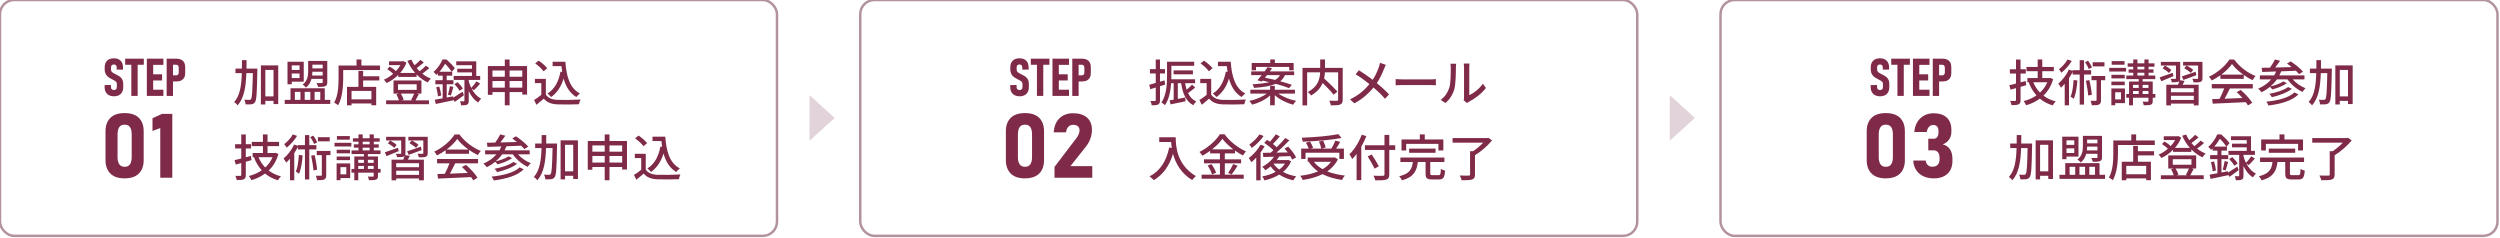 <?xml version="1.0" encoding="UTF-8"?><svg id="_レイヤー_1" xmlns="http://www.w3.org/2000/svg" viewBox="0 0 1001 95.44"><rect width="311.11" height="94.44" rx="5.67" ry="5.67" style="fill:none; stroke:#b392a0; stroke-miterlimit:10;"/><rect x="344.44" width="311.11" height="94.44" rx="5.67" ry="5.67" style="fill:none; stroke:#b392a0; stroke-miterlimit:10;"/><rect x="688.89" width="311.11" height="94.44" rx="5.67" ry="5.67" style="fill:none; stroke:#b392a0; stroke-miterlimit:10;"/><path d="M103.06,27.47s0,.66-.02.9c-.16,8.64-.3,11.6-.92,12.5-.4.58-.78.78-1.42.88-.56.08-1.44.08-2.36.04-.02-.56-.22-1.36-.54-1.86.88.04,1.68.06,2.02.06.32,0,.5-.04.68-.34.42-.54.58-3.16.74-10.36h-2.6c-.18,5.34-.86,9.96-3.5,12.88-.3-.42-.94-1.04-1.38-1.32,2.36-2.6,2.92-6.72,3.06-11.56h-2.54v-1.82h2.58c.02-1.1.02-2.22.02-3.38h1.84c0,1.14,0,2.28-.02,3.38h4.36ZM111.4,26.19v15.48h-1.88v-1.28h-3.28v1.44h-1.78v-15.64h6.94ZM109.52,38.61v-10.62h-3.28v10.62h3.28Z" style="fill:#7f2a48;"/><path d="M132.24,39.99v1.62h-18.24v-1.62h2.32v-4.66h13.72v4.66h2.2ZM116.82,33.75h-1.7v-9.02h6.5v7.98h-4.8v1.04ZM116.82,26.19v1.82h3.12v-1.82h-3.12ZM119.94,31.25v-1.82h-3.12v1.82h3.12ZM118.06,39.99h2.24v-3.2h-2.24v3.2ZM124.72,31.57c-.34,1.28-1,2.56-2.22,3.5-.26-.36-.92-.98-1.3-1.22,1.96-1.48,2.18-3.62,2.18-5.38v-4.06h7.66v8.52c0,.88-.2,1.32-.8,1.58-.62.26-1.56.3-2.86.3-.1-.48-.42-1.14-.68-1.56.96.04,1.86.02,2.12.02.28,0,.38-.08.38-.34v-1.36h-4.48ZM122,36.79v3.2h2.26v-3.2h-2.26ZM129.2,30.23v-1.52h-4.12c0,.48-.04,1-.1,1.52h4.22ZM125.08,25.89v1.5h4.12v-1.5h-4.12ZM125.96,36.79v3.2h2.28v-3.2h-2.28Z" style="fill:#7f2a48;"/><path d="M152.16,26.25v1.8h-14.74v3.28c0,3.12-.3,7.76-2.04,10.82-.34-.3-1.16-.86-1.58-1.06,1.62-2.84,1.76-6.9,1.76-9.76v-5.08h7.2v-2.44h1.94v2.44h7.46ZM145.4,30.55h6.48v1.66h-6.48v2.56h5.22v7.38h-1.9v-.72h-7.96v.74h-1.82v-7.4h4.58v-6.36h1.88v2.14ZM148.72,36.41h-7.96v3.36h7.96v-3.36Z" style="fill:#7f2a48;"/><path d="M171.9,27.27c-.84.76-1.88,1.58-2.8,2.22,1.06.84,2.2,1.52,3.42,1.98-.42.36-.98,1.06-1.24,1.54-1.66-.76-3.16-1.84-4.48-3.18v.98h-7.32v-.82c-1.4,1.4-3.04,2.5-4.68,3.26-.22-.38-.74-1.02-1.1-1.34,1.26-.52,2.56-1.36,3.72-2.36-.6-.62-1.56-1.36-2.38-1.88l1-1.02c.88.5,1.9,1.24,2.48,1.84.7-.74,1.32-1.56,1.8-2.4h-4.56v-1.54h5.46l.32-.08,1.2.62c-.58,1.54-1.46,2.92-2.52,4.12h6c-1.26-1.42-2.3-3.06-3.08-4.86l1.58-.48c.34.78.76,1.54,1.26,2.26.84-.68,1.76-1.5,2.32-2.14l1.4,1c-.88.78-1.94,1.64-2.86,2.28.36.44.76.86,1.18,1.26.9-.68,1.88-1.54,2.5-2.24l1.38.98ZM167.7,37.69c-.44.9-.92,1.8-1.32,2.48h5.38v1.56h-17.16v-1.56h5.14c-.2-.72-.62-1.68-1.04-2.4l1.1-.3h-2.24v-5.26h11.18v5.26h-1.92l.88.22ZM159.36,35.97h7.48v-2.24h-7.48v2.24ZM160.48,37.47c.5.78.96,1.76,1.14,2.48l-.8.22h4.4l-.62-.16c.42-.68.92-1.74,1.24-2.54h-5.36Z" style="fill:#7f2a48;"/><path d="M185.76,38.11c-1.22.94-2.54,1.9-3.7,2.7l-.48-.84.02.16c-2.5.54-5.12,1.1-7.12,1.5l-.38-1.7c.88-.14,1.96-.34,3.14-.56v-5.64h-2.92v-1.62h2.92v-1.82h-1.92v-.88c-.2.18-.4.38-.62.58-.24-.38-.8-.94-1.14-1.18,1.74-1.48,2.98-3.44,3.62-5h1.58c1.18,1.02,2.64,2.5,3.34,3.5l-1.2,1.4h.16v1.58h-2.2v1.82h2.7v1.62h-2.7v5.34l2.6-.5.04.54c1-.62,2.34-1.5,3.7-2.4l.56,1.4ZM175.88,34.63c.38,1.18.7,2.64.78,3.62l-1.32.34c-.04-.98-.34-2.5-.68-3.64l1.22-.32ZM180.86,28.71c-.56-.86-1.64-2.2-2.64-3.16-.56.96-1.3,2.08-2.26,3.16h4.9ZM179.36,37.91c.3-.94.64-2.44.78-3.44l1.4.36c-.34,1.16-.7,2.5-1,3.4l-1.18-.32ZM188.82,35.47c.84,1.62,2.08,3.14,3.84,4.04-.36.34-.94,1.06-1.2,1.52-1.74-1.08-2.96-2.84-3.78-4.56v3.84c0,.84-.12,1.3-.66,1.58-.52.26-1.3.28-2.38.28-.04-.46-.26-1.16-.46-1.62.66.02,1.3.02,1.5.02.22-.02.28-.08.28-.3v-8.26h-4.3v-1.6h7.32v-1.42h-5.9v-1.46h5.9v-1.42h-6.3v-1.56h8.02v5.86h1.56v1.6h-4.58v.5c.24.86.56,1.8,1,2.7.72-.72,1.6-1.84,2.1-2.64l1.46.92c-.8.94-1.74,1.94-2.48,2.62l-.94-.64ZM183.2,32.89c.82.76,1.74,1.84,2.14,2.58l-1.34.9c-.36-.76-1.24-1.88-2.04-2.68l1.24-.8Z" style="fill:#7f2a48;"/><path d="M211.04,26.45v11.42h-1.92v-1h-5.08v5.3h-1.92v-5.3h-4.94v1.1h-1.84v-11.52h6.78v-2.62h1.92v2.62h7ZM197.18,28.23v2.5h4.94v-2.5h-4.94ZM202.12,35.09v-2.64h-4.94v2.64h4.94ZM204.04,28.23v2.5h5.08v-2.5h-5.08ZM209.12,35.09v-2.64h-5.08v2.64h5.08Z" style="fill:#7f2a48;"/><path d="M218.56,37.89c.88,1.38,2.52,2.02,4.72,2.1,2.22.08,6.66.02,9.16-.14-.22.44-.52,1.32-.62,1.9-2.26.1-6.28.14-8.56.04-2.54-.1-4.26-.76-5.52-2.3-.94.82-1.9,1.62-2.94,2.48l-.96-1.92c.9-.56,1.96-1.3,2.9-2.06v-4.7h-2.56v-1.72h4.38v6.32ZM217.64,28.55c-.64-.94-2.08-2.28-3.34-3.16l1.38-1.12c1.24.86,2.74,2.1,3.42,3.06l-1.46,1.22ZM226.38,24.73c.4,5.9,1.8,10.64,5.84,12.7-.44.3-1.1.96-1.46,1.42-2.64-1.56-4.18-4.14-5.08-7.38-1.02,3.24-2.64,5.7-5,7.38-.3-.36-1.02-1.06-1.46-1.4,2.84-1.76,4.46-4.8,5.2-8.76l.68.1c-.12-.74-.2-1.52-.28-2.3h-3.56v-1.76h5.12Z" style="fill:#7f2a48;"/><path d="M100.7,64.11c-.76.22-1.52.44-2.28.66v5.26c0,.96-.2,1.46-.78,1.74-.58.28-1.48.34-2.84.32-.08-.44-.32-1.22-.56-1.68.88.02,1.72.02,1.96,0,.28,0,.4-.1.4-.38v-4.74c-.78.22-1.5.42-2.2.6l-.48-1.78c.76-.18,1.68-.4,2.68-.64v-4.02h-2.46v-1.72h2.46v-3.9h1.82v3.9h2.1v1.72h-2.1v3.52l2.04-.54.24,1.68ZM111.48,61.67c-.8,2.76-2.14,4.94-3.9,6.62,1.38,1.04,3.02,1.82,4.92,2.32-.42.36-.94,1.1-1.2,1.58-2-.58-3.72-1.5-5.16-2.7-1.62,1.2-3.48,2.08-5.48,2.66-.2-.48-.66-1.28-1-1.68,1.86-.46,3.62-1.22,5.14-2.28-1.3-1.44-2.34-3.16-3.1-5.16l.26-.08h-.8v-1.7h4.12v-2.74h-4.48v-1.7h4.48v-3h1.84v3h4.62v1.7h-4.62v2.74h2.84l.32-.06,1.2.48ZM103.52,62.95c.64,1.58,1.54,2.94,2.68,4.12,1.24-1.14,2.26-2.52,2.92-4.12h-5.6Z" style="fill:#7f2a48;"/><path d="M123.84,59.83v12.04h-1.74v-12.04h-2.82v-1.06c-.42.86-.92,1.72-1.46,2.54v10.86h-1.72v-8.6c-.5.56-1,1.1-1.52,1.54-.18-.36-.72-1.26-1.04-1.66,1.64-1.34,3.26-3.44,4.22-5.58l1.52.5v-.26h2.82v-4h1.74v4h2.84v1.72h-2.84ZM118.94,54.41c-1.02,1.68-2.64,3.52-4.14,4.7-.24-.38-.72-1.04-1-1.4,1.32-.98,2.76-2.58,3.44-3.9l1.7.6ZM121.18,62.23c-.22,2.8-.62,5.52-1.48,7.34-.24-.24-.92-.68-1.26-.88.76-1.64,1.06-4.16,1.22-6.66l1.52.2ZM125.72,57.63c-.24-.74-.9-1.9-1.48-2.76l1.22-.56c.62.84,1.28,1.96,1.56,2.7l-1.3.62ZM125.96,62.07c.48,1.88.88,4.26,1,5.9l-1.46.26c-.1-1.58-.52-4.04-.92-5.9l1.38-.26ZM132.32,62.11h-1.7v7.96c0,.92-.14,1.46-.76,1.78-.62.28-1.54.3-2.9.3-.06-.5-.3-1.26-.52-1.8.94.04,1.8.04,2.08.02.26,0,.34-.08.34-.34v-7.92h-2.04v-1.68h5.5v1.68ZM132.02,56.59h-4.72v-1.66h4.72v1.66Z" style="fill:#7f2a48;"/><path d="M133.94,57.17h6.74v1.48h-6.74v-1.48ZM140.22,71.29h-3.9v.86h-1.54v-6.72h5.44v5.86ZM140.14,61.39h-5.34v-1.44h5.34v1.44ZM134.8,62.67h5.34v1.44h-5.34v-1.44ZM140.06,55.93h-5.16v-1.46h5.16v1.46ZM136.32,66.93v2.88h2.34v-2.88h-2.34ZM152.4,69.13h-1.06v1.28c0,.84-.16,1.26-.78,1.5-.58.24-1.5.24-2.82.24-.06-.42-.24-1.04-.44-1.46.86.04,1.74.04,2,.04.26-.02.32-.1.32-.34v-1.26h-6.18v3.04h-1.58v-3.04h-1.12v-1.48h1.12v-5h3.86v-.96h-4.96v-1.46h2.78v-1.1h-1.86v-1.34h1.86v-1.06h-2.24v-1.36h2.24v-1.56h1.68v1.56h2.78v-1.56h1.68v1.56h2.36v1.36h-2.36v1.06h1.96v1.34h-1.96v1.1h2.68v1.46h-5.06v.96h4.04v5h1.06v1.48ZM143.44,63.99v1.22h2.28v-1.22h-2.28ZM143.44,67.65h2.28v-1.22h-2.28v1.22ZM145.22,57.79h2.78v-1.06h-2.78v1.06ZM145.22,60.23h2.78v-1.1h-2.78v1.1ZM147.3,63.99v1.22h2.32v-1.22h-2.32ZM149.62,67.65v-1.22h-2.32v1.22h2.32Z" style="fill:#7f2a48;"/><path d="M159.64,60.49c-1.7.7-3.44,1.46-4.86,2.02l-.7-1.52c1.36-.44,3.32-1.14,5.28-1.84l.28,1.34ZM164.12,62.41c-.28.52-.56,1.04-.84,1.52h6.44v8.28h-1.94v-.74h-9.14v.74h-1.86v-8.28h4.68c.22-.5.44-1.04.58-1.52-.1.12-.24.22-.42.3-.56.24-1.4.22-2.62.22-.08-.42-.28-.96-.48-1.36.8.02,1.56.02,1.8.02.26,0,.32-.08.32-.28v-5.08h-6.04v-1.46h7.74v6.54c0,.34-.04.6-.1.8l1.88.3ZM157.84,59.23c-.5-.58-1.62-1.36-2.54-1.88l.92-1.08c.92.46,2.06,1.2,2.58,1.78l-.96,1.18ZM167.78,65.35h-9.14v1.6h9.14v-1.6ZM167.78,70.01v-1.64h-9.14v1.64h9.14ZM163,60.59c1.42-.44,3.5-1.14,5.52-1.86l.3,1.36c-1.78.68-3.68,1.38-5.18,1.92l-.64-1.42ZM171.26,61.29c0,.82-.18,1.22-.78,1.48-.58.24-1.48.24-2.78.24-.08-.44-.28-1.04-.5-1.46.84.04,1.72.04,1.98.04.26-.02.32-.08.32-.3v-5.06h-6v-1.46h7.76v6.52ZM166.58,59.19c-.54-.56-1.68-1.34-2.62-1.86l.92-1.08c.92.44,2.1,1.16,2.66,1.74l-.96,1.2Z" style="fill:#7f2a48;"/><path d="M178.44,60.15c-1.1.78-2.28,1.5-3.48,2.08-.2-.42-.7-1.12-1.1-1.52,3.42-1.56,6.68-4.44,8.18-6.88h1.92c2.12,2.94,5.44,5.38,8.56,6.6-.44.46-.86,1.12-1.18,1.68-1.16-.56-2.38-1.26-3.54-2.08v1.56h-9.36v-1.44ZM175,63.67h16.42v1.74h-9.16c-.66,1.34-1.4,2.84-2.12,4.12,2.22-.08,4.7-.18,7.14-.28-.74-.84-1.54-1.68-2.32-2.38l1.6-.86c1.82,1.54,3.72,3.66,4.64,5.14l-1.7,1.06c-.22-.38-.52-.82-.88-1.3-4.76.24-9.84.46-13.24.6l-.24-1.82,2.96-.1c.66-1.24,1.38-2.84,1.86-4.18h-4.96v-1.74ZM187.58,59.87c-1.8-1.28-3.44-2.78-4.5-4.24-.96,1.4-2.48,2.9-4.26,4.24h8.76Z" style="fill:#7f2a48;"/><path d="M207.4,61.79c1.32,1.5,3.26,2.82,5.12,3.54-.4.36-.96,1.04-1.22,1.48-2.26-1.04-4.5-2.92-5.98-5.02h-4.26c-.74,1.06-1.62,2-2.58,2.82,1.8-.42,3.96-1.18,5.14-2l1.44.7c-1.5,1.1-3.86,1.98-5.84,2.5-.22-.3-.58-.72-.94-1.02-1.02.84-2.14,1.56-3.36,2.16-.26-.4-.96-1.12-1.36-1.46,2.06-.84,3.84-2.1,5.22-3.7h-4.54v-1.6h5.72c.3-.5.58-1.02.8-1.56-2.08.08-4,.14-5.58.18l-.22-1.66c.98-.02,2.1-.04,3.34-.06.74-1.02,1.52-2.3,2-3.28l2.04.52c-.62.9-1.32,1.88-1.98,2.7,2.08-.04,4.36-.1,6.62-.16-.62-.52-1.26-1.02-1.86-1.44l1.46-.86c1.74,1.14,3.9,2.88,4.94,4.14l-1.58.98c-.32-.4-.76-.86-1.28-1.36-1.96.08-3.94.16-5.86.24-.22.56-.48,1.1-.76,1.62h10.06v1.6h-4.7ZM209.68,67.79c-2.48,2.54-6.96,3.82-11.98,4.46-.18-.46-.54-1.14-.88-1.54,4.72-.46,9.08-1.58,11.24-3.7l1.62.78ZM207.04,65.57c-1.92,1.54-5.08,2.68-8,3.34-.22-.42-.62-.98-1-1.34,2.72-.5,5.88-1.48,7.52-2.72l1.48.72Z" style="fill:#7f2a48;"/><path d="M223.06,57.47s0,.66-.02.9c-.16,8.64-.3,11.6-.92,12.5-.4.58-.78.78-1.42.88-.56.08-1.44.08-2.36.04-.02-.56-.22-1.36-.54-1.86.88.04,1.68.06,2.02.06.32,0,.5-.04.68-.34.42-.54.58-3.16.74-10.36h-2.6c-.18,5.34-.86,9.96-3.5,12.88-.3-.42-.94-1.04-1.38-1.32,2.36-2.6,2.92-6.72,3.06-11.56h-2.54v-1.82h2.58c.02-1.1.02-2.22.02-3.38h1.84c0,1.14,0,2.28-.02,3.38h4.36ZM231.4,56.19v15.48h-1.88v-1.28h-3.28v1.44h-1.78v-15.64h6.94ZM229.52,68.61v-10.62h-3.28v10.62h3.28Z" style="fill:#7f2a48;"/><path d="M251.04,56.45v11.42h-1.92v-1h-5.08v5.3h-1.92v-5.3h-4.94v1.1h-1.84v-11.52h6.78v-2.62h1.92v2.62h7ZM237.18,58.23v2.5h4.94v-2.5h-4.94ZM242.12,65.09v-2.64h-4.94v2.64h4.94ZM244.04,58.23v2.5h5.08v-2.5h-5.08ZM249.12,65.09v-2.64h-5.08v2.64h5.08Z" style="fill:#7f2a48;"/><path d="M258.56,67.89c.88,1.38,2.52,2.02,4.72,2.1,2.22.08,6.66.02,9.16-.14-.22.44-.52,1.32-.62,1.9-2.26.1-6.28.14-8.56.04-2.54-.1-4.26-.76-5.52-2.3-.94.82-1.9,1.62-2.94,2.48l-.96-1.92c.9-.56,1.96-1.3,2.9-2.06v-4.7h-2.56v-1.72h4.38v6.32ZM257.64,58.55c-.64-.94-2.08-2.28-3.34-3.16l1.38-1.12c1.24.86,2.74,2.1,3.42,3.06l-1.46,1.22ZM266.38,54.73c.4,5.9,1.8,10.64,5.84,12.7-.44.3-1.1.96-1.46,1.42-2.64-1.56-4.18-4.14-5.08-7.38-1.02,3.24-2.64,5.7-5,7.38-.3-.36-1.02-1.06-1.46-1.4,2.84-1.76,4.46-4.8,5.2-8.76l.68.1c-.12-.74-.2-1.52-.28-2.3h-3.56v-1.76h5.12Z" style="fill:#7f2a48;"/><path d="M49.9,71.42c-2.54,0-4.45-.65-5.73-1.96s-1.92-3.07-1.92-5.3v-11.62c0-2.26.64-4.04,1.93-5.33s3.19-1.93,5.71-1.93,4.44.64,5.72,1.92,1.92,3.06,1.92,5.33v11.62c0,2.26-.64,4.04-1.93,5.33s-3.19,1.93-5.71,1.93ZM49.9,66.78c1.01,0,1.73-.34,2.17-1.03s.66-1.63.66-2.82v-9.16c0-1.21-.22-2.15-.66-2.83s-1.16-1.02-2.17-1.02-1.72.34-2.16,1.02-.67,1.62-.67,2.83v9.16c0,1.2.22,2.14.67,2.82s1.17,1.03,2.16,1.03Z" style="fill:#7f2a48;"/><path d="M68.99,45.6v25.56h-4.82v-19.9l-3.11,1.18v-5.12l3.81-1.72h4.11Z" style="fill:#7f2a48;"/><path d="M45.63,38.55c-.79,0-1.46-.15-2.01-.44-.56-.29-.98-.71-1.28-1.26-.3-.55-.45-1.21-.45-1.99v-.8l2.53-.02v.8c0,.38.11.67.32.89.21.22.5.32.88.32s.66-.11.86-.32c.2-.21.3-.5.3-.87v-1.3c0-.31-.09-.57-.27-.77-.18-.21-.42-.4-.72-.56-.3-.17-.62-.34-.97-.51-.33-.17-.67-.36-1.02-.57-.34-.21-.66-.47-.94-.76-.28-.3-.51-.66-.69-1.09-.17-.43-.26-.95-.26-1.56v-.77c0-1.15.32-2.04.97-2.68.65-.64,1.56-.95,2.73-.95s2.03.32,2.68.96c.64.64.96,1.55.96,2.71v.84l-2.53.03v-.85c0-.38-.1-.68-.29-.9-.19-.22-.47-.32-.81-.32-.37,0-.66.1-.86.29-.2.2-.3.46-.3.81v.99c0,.35.1.63.31.86.21.22.48.42.81.58.33.17.68.35,1.05.55.32.16.64.34.96.53.32.19.61.42.87.7.26.27.48.61.64,1.01.16.4.24.9.24,1.5v1.24c0,1.16-.32,2.07-.97,2.71s-1.55.97-2.72.97Z" style="fill:#7f2a48;"/><path d="M50.12,25.93v-2.44h7.46v2.44h-7.46ZM52.58,38.4v-13.66h2.54v13.66h-2.54Z" style="fill:#7f2a48;"/><path d="M58.79,38.4v-14.91h2.54v14.91h-2.54ZM59.92,25.97v-2.48h5.5v2.48h-5.5ZM59.92,32.22v-2.47h4.98v2.47h-4.98ZM59.92,38.4v-2.48h5.5v2.48h-5.5Z" style="fill:#7f2a48;"/><path d="M66.73,38.4v-14.91h2.54v14.91h-2.54ZM67.92,32.61v-2.44h2.64c.31,0,.56-.11.74-.32.18-.21.27-.51.27-.9v-1.75c0-.4-.09-.72-.26-.94-.17-.22-.42-.33-.74-.33h-2.64v-2.44h2.71c.75,0,1.38.13,1.9.39s.92.64,1.19,1.14c.28.5.42,1.1.42,1.81v2.51c0,.69-.14,1.28-.42,1.77-.28.49-.68.86-1.2,1.12-.52.26-1.15.38-1.89.38h-2.71Z" style="fill:#7f2a48;"/><path d="M410.4,71.42c-2.54,0-4.45-.65-5.73-1.96s-1.92-3.07-1.92-5.3v-11.62c0-2.26.64-4.04,1.93-5.33s3.19-1.93,5.71-1.93,4.44.64,5.72,1.92,1.92,3.06,1.92,5.33v11.62c0,2.26-.64,4.04-1.93,5.33s-3.19,1.93-5.71,1.93ZM410.4,66.78c1.01,0,1.73-.34,2.17-1.03s.66-1.63.66-2.82v-9.16c0-1.21-.22-2.15-.66-2.83s-1.16-1.02-2.17-1.02-1.72.34-2.16,1.02-.67,1.62-.67,2.83v9.16c0,1.2.22,2.14.67,2.82s1.17,1.03,2.16,1.03Z" style="fill:#7f2a48;"/><path d="M422.23,71.16v-4.34l8.77-11.53c.4-.52.71-1.05.92-1.59s.33-1.05.33-1.52v-.04c0-.69-.22-1.22-.67-1.6s-1.08-.56-1.9-.56-1.43.26-1.92.78-.8,1.26-.91,2.22v.02h-4.94v-.02c.16-2.43.94-4.31,2.33-5.64s3.19-2,5.41-2c2.4,0,4.26.58,5.58,1.74s1.98,2.8,1.98,4.92v.02c0,1.16-.2,2.31-.61,3.45s-.97,2.18-1.7,3.1l-6.29,7.95h8.74v4.64h-15.12Z" style="fill:#7f2a48;"/><path d="M408.24,38.55c-.79,0-1.46-.15-2.01-.44-.56-.29-.98-.71-1.28-1.26-.3-.55-.45-1.21-.45-1.99v-.8l2.53-.02v.8c0,.38.11.67.32.89.21.22.5.32.88.32s.66-.11.86-.32c.2-.21.3-.5.3-.87v-1.3c0-.31-.09-.57-.27-.77-.18-.21-.42-.4-.72-.56-.3-.17-.62-.34-.97-.51-.33-.17-.67-.36-1.02-.57-.34-.21-.66-.47-.94-.76-.28-.3-.51-.66-.69-1.09-.17-.43-.26-.95-.26-1.56v-.77c0-1.15.32-2.04.97-2.68.65-.64,1.56-.95,2.73-.95s2.03.32,2.68.96c.64.64.96,1.55.96,2.71v.84l-2.53.03v-.85c0-.38-.1-.68-.29-.9-.19-.22-.47-.32-.81-.32-.37,0-.66.1-.86.29-.2.2-.3.46-.3.81v.99c0,.35.1.63.31.86.21.22.48.42.81.58.33.17.68.35,1.05.55.32.16.64.34.96.53.32.19.61.42.87.7.26.27.48.61.64,1.01.16.4.24.9.24,1.5v1.24c0,1.16-.32,2.07-.97,2.71s-1.55.97-2.72.97Z" style="fill:#7f2a48;"/><path d="M412.73,25.93v-2.44h7.46v2.44h-7.46ZM415.19,38.4v-13.66h2.54v13.66h-2.54Z" style="fill:#7f2a48;"/><path d="M421.41,38.4v-14.91h2.54v14.91h-2.54ZM422.54,25.97v-2.48h5.5v2.48h-5.5ZM422.54,32.22v-2.47h4.98v2.47h-4.98ZM422.54,38.4v-2.48h5.5v2.48h-5.5Z" style="fill:#7f2a48;"/><path d="M429.34,38.4v-14.91h2.54v14.91h-2.54ZM430.53,32.61v-2.44h2.64c.31,0,.56-.11.74-.32.18-.21.27-.51.27-.9v-1.75c0-.4-.09-.72-.26-.94-.17-.22-.42-.33-.74-.33h-2.64v-2.44h2.71c.75,0,1.38.13,1.9.39s.92.64,1.19,1.14c.28.5.42,1.1.42,1.81v2.51c0,.69-.14,1.28-.42,1.77-.28.49-.68.86-1.2,1.12-.52.26-1.15.38-1.89.38h-2.71Z" style="fill:#7f2a48;"/><path d="M466.52,33.87c-.68.22-1.38.44-2.06.66v5.58c0,.92-.18,1.42-.72,1.72-.54.28-1.32.34-2.6.34-.04-.44-.26-1.24-.5-1.72.8.02,1.54.02,1.76,0,.26,0,.36-.06.36-.34v-5.06c-.78.24-1.52.46-2.18.68l-.42-1.8c.72-.18,1.62-.44,2.6-.72v-3.8h-2.32v-1.72h2.32v-3.86h1.7v3.86h2v1.72h-2v3.3l1.82-.54.24,1.7ZM478.54,35.05c-.9.76-1.94,1.6-2.84,2.22.72,1.52,1.78,2.68,3.28,3.34-.38.34-.92,1.04-1.16,1.52-2.96-1.52-4.26-4.62-4.9-8.82h-1.32v6.3c.94-.18,1.94-.38,2.94-.58l.16,1.52c-2.1.44-4.28.9-6,1.24l-.4-1.62c.48-.08,1.04-.16,1.64-.26v-6.6h-1.02c-.2,2.98-.8,6.38-2.46,8.8-.3-.32-1.04-.88-1.42-1.06,2.06-3.06,2.24-7.44,2.24-10.6v-5.72h10.88v1.62h-9.14v4.12c0,.4,0,.82-.02,1.26h9.52v1.58h-4c.14.94.36,1.8.62,2.62.78-.66,1.62-1.44,2.16-2.04l1.24,1.16ZM469.9,29.77v-1.58h7.74v1.58h-7.74Z" style="fill:#7f2a48;"/><path d="M484.96,37.89c.88,1.38,2.52,2.02,4.72,2.1,2.22.08,6.66.02,9.16-.14-.22.44-.52,1.32-.62,1.9-2.26.1-6.28.14-8.56.04-2.54-.1-4.26-.76-5.52-2.3-.94.82-1.9,1.62-2.94,2.48l-.96-1.92c.9-.56,1.96-1.3,2.9-2.06v-4.7h-2.56v-1.72h4.38v6.32ZM484.04,28.55c-.64-.94-2.08-2.28-3.34-3.16l1.38-1.12c1.24.86,2.74,2.1,3.42,3.06l-1.46,1.22ZM492.78,24.73c.4,5.9,1.8,10.64,5.84,12.7-.44.3-1.1.96-1.46,1.42-2.64-1.56-4.18-4.14-5.08-7.38-1.02,3.24-2.64,5.7-5,7.38-.3-.36-1.02-1.06-1.46-1.4,2.84-1.76,4.46-4.8,5.2-8.76l.68.1c-.12-.74-.2-1.52-.28-2.3h-3.56v-1.76h5.12Z" style="fill:#7f2a48;"/><path d="M511.86,37.47c1.8,1.32,4.54,2.4,7.1,2.9-.38.38-.92,1.08-1.18,1.56-2.62-.68-5.46-2.08-7.36-3.82v4.04h-1.86v-3.94c-1.86,1.68-4.6,3.04-7.2,3.7-.24-.44-.76-1.12-1.14-1.5,2.52-.5,5.24-1.6,6.98-2.94h-6.56v-1.54h7.92v-1.54h1.86v1.54h8.08v1.54h-6.64ZM503.46,32.13c.52-.56,1.1-1.28,1.72-2.04h-4.2v-1.5h5.36c.44-.6.88-1.18,1.26-1.72l1.74.5c-.28.4-.58.8-.9,1.22h9.74v1.5h-3.68c-.44.96-1.04,1.76-1.9,2.44,1.8.48,3.44,1,4.66,1.46l-1.12,1.3c-1.28-.54-3.22-1.14-5.32-1.72-1.94.84-4.7,1.34-8.72,1.62-.06-.4-.38-1.08-.6-1.44,2.94-.18,5.1-.46,6.72-.86-.92-.24-1.82-.44-2.68-.62l-.34.4-1.74-.54ZM502.9,28.17h-1.72v-2.94h7.42v-1.42h1.86v1.42h7.52v2.94h-1.78v-1.38h-13.3v1.38ZM507.28,30.09c-.26.34-.54.68-.8,1.02,1.28.24,2.68.54,4.08.88.92-.5,1.5-1.14,1.94-1.9h-5.22Z" style="fill:#7f2a48;"/><path d="M537.62,39.89c0,1.1-.26,1.66-1,1.96-.74.32-1.98.34-3.74.34-.08-.52-.38-1.38-.64-1.88,1.3.06,2.66.06,3.04.04.38-.02.5-.12.5-.48v-10.9h-5.28c-.04.78-.14,1.6-.32,2.46,1.84,1.66,4.14,3.86,5.3,5.28l-1.52,1.22c-.92-1.22-2.7-3.1-4.36-4.7-.78,1.82-2.18,3.58-4.64,5.02-.24-.4-.88-1.06-1.32-1.4,4.16-2.2,4.84-5.32,4.94-7.88h-5.2v13.24h-1.86v-15.04h7.08v-3.36h1.92v3.36h7.1v12.72Z" style="fill:#7f2a48;"/><path d="M554.16,27.59c-.64,1.66-1.6,3.8-2.88,5.68,1.78,1.46,3.5,3.02,4.88,4.52l-1.6,1.76c-1.44-1.66-2.94-3.08-4.6-4.52-1.82,2.22-4.22,4.5-7.66,6.34l-1.76-1.58c3.4-1.62,5.82-3.7,7.78-6.12-1.46-1.18-3.54-2.72-5.52-3.94l1.32-1.6c1.68,1.06,3.9,2.6,5.5,3.82,1.18-1.74,1.92-3.52,2.5-5.16.16-.44.34-1.16.44-1.64l2.32.82c-.22.4-.56,1.18-.72,1.62Z" style="fill:#7f2a48;"/><path d="M561.8,31.79h10.88c.96,0,1.74-.08,2.24-.12v2.48c-.44-.02-1.36-.1-2.24-.1h-10.88c-1.1,0-2.3.04-2.98.1v-2.48c.66.04,1.9.12,2.98.12Z" style="fill:#7f2a48;"/><path d="M580.3,35.11c.58-1.78.58-5.68.58-7.98,0-.68-.04-1.16-.16-1.62h2.32c-.02.16-.1.9-.1,1.6,0,2.28-.08,6.54-.62,8.54-.6,2.2-1.86,4.16-3.56,5.6l-1.92-1.28c1.74-1.2,2.88-3.02,3.46-4.86ZM586.2,38.89v-11.84c0-.82-.12-1.48-.12-1.6h2.32c-.02.12-.1.78-.1,1.6v11.06c1.74-.78,4-2.48,5.44-4.6l1.22,1.72c-1.7,2.26-4.52,4.36-6.82,5.52-.36.2-.6.38-.76.5l-1.32-1.1c.08-.34.14-.8.14-1.26Z" style="fill:#7f2a48;"/><path d="M470.76,54.97c0,3.62.46,11.04,8.08,15.54-.42.32-1.18,1.12-1.5,1.58-4.54-2.74-6.68-6.82-7.66-10.5-1.48,4.82-3.98,8.32-7.68,10.54-.36-.38-1.22-1.16-1.72-1.5,4.3-2.22,6.72-6.16,7.88-11.58l1.02.18c-.14-.84-.22-1.66-.26-2.38h-4.76v-1.88h6.6Z" style="fill:#7f2a48;"/><path d="M490.42,69.95h7.56v1.62h-16.86v-1.62h7.34v-4.54h-6.38v-1.6h6.38v-2.38h-3.92v-1.04c-1,.72-2.04,1.38-3.12,1.96-.22-.42-.76-1.12-1.16-1.5,3.4-1.68,6.66-4.62,8.16-7.08h1.9c2.12,2.92,5.46,5.5,8.56,6.84-.44.48-.88,1.12-1.2,1.66-1.06-.54-2.14-1.22-3.2-1.98v1.14h-4.06v2.38h6.52v1.6h-6.52v4.54ZM485.06,65.71c.78,1.06,1.58,2.48,1.86,3.44l-1.62.72c-.24-.96-1-2.46-1.76-3.56l1.52-.6ZM493.8,59.79c-1.74-1.32-3.3-2.8-4.34-4.2-.96,1.36-2.42,2.84-4.14,4.2h8.48ZM491.74,69.25c.68-.94,1.54-2.46,2.02-3.56l1.78.66c-.78,1.26-1.68,2.62-2.42,3.52l-1.38-.62Z" style="fill:#7f2a48;"/><path d="M506.36,58.53c-.46.84-1.02,1.68-1.62,2.5v11.18h-1.74v-9.1c-.64.7-1.3,1.34-1.96,1.86-.18-.38-.72-1.3-1.02-1.7,1.76-1.28,3.58-3.3,4.7-5.32l1.64.58ZM505.96,54.45c-1.2,1.72-3.04,3.6-4.74,4.78-.22-.36-.7-1.02-1-1.34,1.5-1.04,3.22-2.7,4.06-4.08l1.68.64ZM516.96,64.55c-.72,1.76-1.84,3.16-3.24,4.3,1.52.82,3.32,1.42,5.26,1.76-.38.38-.88,1.12-1.12,1.6-2.12-.46-4.02-1.24-5.64-2.3-1.76,1.08-3.8,1.84-5.94,2.32-.18-.46-.56-1.22-.9-1.58,1.92-.34,3.78-.96,5.38-1.84-.76-.64-1.42-1.38-2-2.18-.68.6-1.4,1.1-2.12,1.54-.24-.36-.84-1.08-1.24-1.38,1.82-.94,3.58-2.38,4.74-4.04-1.6.04-3.08.08-4.32.12l-.16-1.68c.88,0,1.92-.02,3.08-.04.36-.3.76-.64,1.14-.98-.92-.96-2.4-2.14-3.68-2.98l1.12-1.2c.36.24.76.48,1.16.76.84-.9,1.76-2.08,2.34-2.98l1.62.84c-.88,1.04-1.88,2.18-2.76,3.04.58.44,1.1.88,1.52,1.3,1.28-1.24,2.5-2.54,3.4-3.68l1.66.92c-1.52,1.6-3.42,3.44-5.2,4.92,1.46-.02,3-.04,4.56-.08-.42-.56-.86-1.08-1.28-1.56l1.46-.78c1.2,1.3,2.6,3.1,3.16,4.32l-1.54.9c-.18-.4-.46-.88-.78-1.4-1.48.06-3,.12-4.44.16-.3.48-.62.96-.98,1.42h4.28l.32-.06,1.14.52ZM509.94,65.57c.58.86,1.36,1.64,2.26,2.32.94-.68,1.72-1.48,2.3-2.38h-4.52l-.04.06Z" style="fill:#7f2a48;"/><path d="M535.7,63.77c-.96,2.04-2.46,3.62-4.26,4.86,2.04.82,4.4,1.38,7.04,1.66-.4.42-.88,1.22-1.14,1.76-2.96-.42-5.58-1.18-7.8-2.32-2.34,1.16-5.06,1.88-7.9,2.34-.18-.48-.68-1.28-1.08-1.68,2.64-.32,5.08-.88,7.18-1.76-1.46-1-2.68-2.24-3.64-3.68l.36-.16h-.86v-1.72h10.5l.34-.06,1.26.76ZM522.74,63.65h-1.74v-4.14h3.02c-.24-.7-.7-1.66-1.14-2.38l1.62-.46c.54.76,1.06,1.82,1.28,2.5l-1.08.34h4.32c-.1-.74-.48-1.92-.9-2.82l1.66-.36c.44.88.88,2.02,1,2.76l-1.68.42h3.98c.58-.94,1.22-2.24,1.6-3.22l1.94.52c-.52.9-1.1,1.9-1.66,2.7h3.14v4.14h-1.82v-2.5h-13.54v2.5ZM537.16,55.23c-4.2.84-10.36,1.32-15.56,1.5-.02-.46-.22-1.18-.4-1.58,5.14-.2,11.18-.7,14.66-1.44l1.3,1.52ZM526.08,64.79c.88,1.16,2.06,2.14,3.5,2.94,1.36-.78,2.48-1.74,3.32-2.94h-6.82Z" style="fill:#7f2a48;"/><path d="M547.08,54.51c-.56,1.42-1.24,2.88-2.02,4.22v13.4h-1.88v-10.5c-.56.76-1.16,1.46-1.76,2.06-.2-.44-.76-1.44-1.12-1.9,1.98-1.9,3.84-4.84,4.94-7.86l1.84.58ZM558.64,60.03h-2.38v9.76c0,1.3-.34,1.82-1.18,2.1-.84.3-2.24.34-4.42.32-.1-.52-.44-1.36-.72-1.86,1.62.08,3.28.06,3.76.04.46-.02.64-.16.64-.6v-9.76h-7.82v-1.86h7.82v-4.14h1.92v4.14h2.38v1.86ZM550.36,67.51c-.54-1.24-1.78-3.34-2.74-4.9l1.62-.76c.96,1.5,2.26,3.52,2.86,4.72l-1.74.94Z" style="fill:#7f2a48;"/><path d="M576.02,70.13c.72,0,.84-.32.9-2.52.4.3,1.18.58,1.7.72-.22,2.78-.74,3.52-2.44,3.52h-2.84c-2.04,0-2.54-.56-2.54-2.38v-4.6h-3.1c-.44,3.54-1.58,6.04-6.38,7.34-.16-.48-.68-1.26-1.08-1.64,4.24-1,5.12-2.94,5.46-5.7h-4.98v-1.78h17.62v1.78h-5.66v4.58c0,.58.14.68.9.68h2.44ZM563.04,60.25h-1.88v-4.4h7.34v-2.04h1.98v2.04h7.44v4.4h-1.98v-2.64h-12.9v2.64ZM564.22,61.17v-1.68h10.58v1.68h-10.58Z" style="fill:#7f2a48;"/><path d="M597.42,56.23c-1.76,2.1-4.4,4.48-6.84,5.92v7.74c0,1.14-.3,1.68-1.16,1.98-.84.28-2.22.3-4.18.3-.12-.54-.46-1.36-.76-1.9,1.56.06,3.12.06,3.58.04.42,0,.56-.1.56-.44v-9.32h1.18c1.42-.94,2.94-2.24,4.06-3.42h-12.24v-1.86h13.9l.42-.1,1.48,1.06Z" style="fill:#7f2a48;"/><path d="M755.08,71.42c-2.54,0-4.45-.65-5.73-1.96s-1.92-3.07-1.92-5.3v-11.62c0-2.26.64-4.04,1.93-5.33s3.19-1.93,5.71-1.93,4.44.64,5.72,1.92,1.92,3.06,1.92,5.33v11.62c0,2.26-.64,4.04-1.93,5.33s-3.19,1.93-5.71,1.93ZM755.08,66.78c1.01,0,1.73-.34,2.17-1.03s.66-1.63.66-2.82v-9.16c0-1.21-.22-2.15-.66-2.83s-1.16-1.02-2.17-1.02-1.72.34-2.16,1.02-.67,1.62-.67,2.83v9.16c0,1.2.22,2.14.67,2.82s1.17,1.03,2.16,1.03Z" style="fill:#7f2a48;"/><path d="M774.25,71.42c-1.54,0-2.91-.28-4.11-.84s-2.17-1.38-2.88-2.44-1.11-2.36-1.2-3.87h4.97c.12.79.41,1.39.88,1.83s1.07.65,1.81.65c.91,0,1.62-.25,2.12-.76s.75-1.23.75-2.15v-.6c0-.97-.2-1.72-.61-2.25s-.98-.79-1.73-.79h-2.16v-4.64h2.16c.61,0,1.08-.23,1.42-.69s.5-1.11.5-1.94v-.44c0-.79-.18-1.39-.55-1.82s-.89-.64-1.56-.64-1.22.25-1.68.74-.78,1.19-.94,2.09h-4.96c.21-2.38,1.04-4.22,2.48-5.54s3.2-1.97,5.27-1.97c2.26,0,4.01.58,5.25,1.73s1.85,2.79,1.85,4.91v.77c0,1.18-.3,2.21-.9,3.09s-1.45,1.54-2.55,1.97c1.23.28,2.18.93,2.86,1.93s1.01,2.29,1.01,3.85v.77c0,2.24-.66,3.97-1.97,5.2s-3.16,1.85-5.54,1.85Z" style="fill:#7f2a48;"/><path d="M752.77,38.55c-.79,0-1.46-.15-2.01-.44-.56-.29-.98-.71-1.28-1.26-.3-.55-.45-1.21-.45-1.99v-.8l2.53-.02v.8c0,.38.11.67.32.89.21.22.5.32.88.32s.66-.11.86-.32c.2-.21.3-.5.3-.87v-1.3c0-.31-.09-.57-.27-.77-.18-.21-.42-.4-.72-.56-.3-.17-.62-.34-.97-.51-.33-.17-.67-.36-1.02-.57-.34-.21-.66-.47-.94-.76-.28-.3-.51-.66-.69-1.09-.17-.43-.26-.95-.26-1.56v-.77c0-1.15.32-2.04.97-2.68.65-.64,1.56-.95,2.73-.95s2.03.32,2.68.96c.64.64.96,1.55.96,2.71v.84l-2.53.03v-.85c0-.38-.1-.68-.29-.9-.19-.22-.47-.32-.81-.32-.37,0-.66.1-.86.29-.2.2-.3.46-.3.81v.99c0,.35.1.63.31.86.21.22.48.42.81.58.33.17.68.35,1.05.55.32.16.64.34.96.53.32.19.61.42.87.7.26.27.48.61.64,1.01.16.4.24.9.24,1.5v1.24c0,1.16-.32,2.07-.97,2.71s-1.55.97-2.72.97Z" style="fill:#7f2a48;"/><path d="M757.26,25.93v-2.44h7.46v2.44h-7.46ZM759.73,38.4v-13.66h2.54v13.66h-2.54Z" style="fill:#7f2a48;"/><path d="M765.94,38.4v-14.91h2.54v14.91h-2.54ZM767.07,25.97v-2.48h5.5v2.48h-5.5ZM767.07,32.22v-2.47h4.98v2.47h-4.98ZM767.07,38.4v-2.48h5.5v2.48h-5.5Z" style="fill:#7f2a48;"/><path d="M773.88,38.4v-14.91h2.54v14.91h-2.54ZM775.07,32.61v-2.44h2.64c.31,0,.56-.11.74-.32.18-.21.27-.51.27-.9v-1.75c0-.4-.09-.72-.26-.94-.17-.22-.42-.33-.74-.33h-2.64v-2.44h2.71c.75,0,1.38.13,1.9.39s.92.64,1.19,1.14c.28.5.42,1.1.42,1.81v2.51c0,.69-.14,1.28-.42,1.77-.28.49-.68.86-1.2,1.12-.52.26-1.15.38-1.89.38h-2.71Z" style="fill:#7f2a48;"/><path d="M811.31,34.11c-.76.22-1.52.44-2.28.66v5.26c0,.96-.2,1.46-.78,1.74-.58.28-1.48.34-2.84.32-.08-.44-.32-1.22-.56-1.68.88.02,1.72.02,1.96,0,.28,0,.4-.1.4-.38v-4.74c-.78.22-1.5.42-2.2.6l-.48-1.78c.76-.18,1.68-.4,2.68-.64v-4.02h-2.46v-1.72h2.46v-3.9h1.82v3.9h2.1v1.72h-2.1v3.52l2.04-.54.24,1.68ZM822.09,31.67c-.8,2.76-2.14,4.94-3.9,6.62,1.38,1.04,3.02,1.82,4.92,2.32-.42.36-.94,1.1-1.2,1.58-2-.58-3.72-1.5-5.16-2.7-1.62,1.2-3.48,2.08-5.48,2.66-.2-.48-.66-1.28-1-1.68,1.86-.46,3.62-1.22,5.14-2.28-1.3-1.44-2.34-3.16-3.1-5.16l.26-.08h-.8v-1.7h4.12v-2.74h-4.48v-1.7h4.48v-3h1.84v3h4.62v1.7h-4.62v2.74h2.84l.32-.06,1.2.48ZM814.13,32.95c.64,1.58,1.54,2.94,2.68,4.12,1.24-1.14,2.26-2.52,2.92-4.12h-5.6Z" style="fill:#7f2a48;"/><path d="M834.45,29.83v12.04h-1.74v-12.04h-2.82v-1.06c-.42.86-.92,1.72-1.46,2.54v10.86h-1.72v-8.6c-.5.56-1,1.1-1.52,1.54-.18-.36-.72-1.26-1.04-1.66,1.64-1.34,3.26-3.44,4.22-5.58l1.52.5v-.26h2.82v-4h1.74v4h2.84v1.72h-2.84ZM829.54,24.41c-1.02,1.68-2.64,3.52-4.14,4.7-.24-.38-.72-1.04-1-1.4,1.32-.98,2.76-2.58,3.44-3.9l1.7.6ZM831.79,32.23c-.22,2.8-.62,5.52-1.48,7.34-.24-.24-.92-.68-1.26-.88.76-1.64,1.06-4.16,1.22-6.66l1.52.2ZM836.33,27.63c-.24-.74-.9-1.9-1.48-2.76l1.22-.56c.62.84,1.28,1.96,1.56,2.7l-1.3.62ZM836.57,32.07c.48,1.88.88,4.26,1,5.9l-1.46.26c-.1-1.58-.52-4.04-.92-5.9l1.38-.26ZM842.93,32.11h-1.7v7.96c0,.92-.14,1.46-.76,1.78-.62.28-1.54.3-2.9.3-.06-.5-.3-1.26-.52-1.8.94.04,1.8.04,2.08.02.26,0,.34-.08.34-.34v-7.92h-2.04v-1.68h5.5v1.68ZM842.63,26.59h-4.72v-1.66h4.72v1.66Z" style="fill:#7f2a48;"/><path d="M844.54,27.17h6.74v1.48h-6.74v-1.48ZM850.83,41.29h-3.9v.86h-1.54v-6.72h5.44v5.86ZM850.75,31.39h-5.34v-1.44h5.34v1.44ZM845.4,32.67h5.34v1.44h-5.34v-1.44ZM850.67,25.93h-5.16v-1.46h5.16v1.46ZM846.92,36.93v2.88h2.34v-2.88h-2.34ZM863.01,39.13h-1.06v1.28c0,.84-.16,1.26-.78,1.5-.58.24-1.5.24-2.82.24-.06-.42-.24-1.04-.44-1.46.86.04,1.74.04,2,.04.26-.02.32-.1.32-.34v-1.26h-6.18v3.04h-1.58v-3.04h-1.12v-1.48h1.12v-5h3.86v-.96h-4.96v-1.46h2.78v-1.1h-1.86v-1.34h1.86v-1.06h-2.24v-1.36h2.24v-1.56h1.68v1.56h2.78v-1.56h1.68v1.56h2.36v1.36h-2.36v1.06h1.96v1.34h-1.96v1.1h2.68v1.46h-5.06v.96h4.04v5h1.06v1.48ZM854.05,33.99v1.22h2.28v-1.22h-2.28ZM854.05,37.65h2.28v-1.22h-2.28v1.22ZM855.83,27.79h2.78v-1.06h-2.78v1.06ZM855.83,30.23h2.78v-1.1h-2.78v1.1ZM857.91,33.99v1.22h2.32v-1.22h-2.32ZM860.23,37.65v-1.22h-2.32v1.22h2.32Z" style="fill:#7f2a48;"/><path d="M870.25,30.49c-1.7.7-3.44,1.46-4.86,2.02l-.7-1.52c1.36-.44,3.32-1.14,5.28-1.84l.28,1.34ZM874.73,32.41c-.28.52-.56,1.04-.84,1.52h6.44v8.28h-1.94v-.74h-9.14v.74h-1.86v-8.28h4.68c.22-.5.44-1.04.58-1.52-.1.12-.24.22-.42.3-.56.24-1.4.22-2.62.22-.08-.42-.28-.96-.48-1.36.8.02,1.56.02,1.8.02.26,0,.32-.08.32-.28v-5.08h-6.04v-1.46h7.74v6.54c0,.34-.04.6-.1.8l1.88.3ZM868.45,29.23c-.5-.58-1.62-1.36-2.54-1.88l.92-1.08c.92.46,2.06,1.2,2.58,1.78l-.96,1.18ZM878.39,35.35h-9.14v1.6h9.14v-1.6ZM878.39,40.01v-1.64h-9.14v1.64h9.14ZM873.61,30.59c1.42-.44,3.5-1.14,5.52-1.86l.3,1.36c-1.78.68-3.68,1.38-5.18,1.92l-.64-1.42ZM881.87,31.29c0,.82-.18,1.22-.78,1.48-.58.24-1.48.24-2.78.24-.08-.44-.28-1.04-.5-1.46.84.04,1.72.04,1.98.04.26-.02.32-.08.32-.3v-5.06h-6v-1.46h7.76v6.52ZM877.19,29.19c-.54-.56-1.68-1.34-2.62-1.86l.92-1.08c.92.44,2.1,1.16,2.66,1.74l-.96,1.2Z" style="fill:#7f2a48;"/><path d="M889.04,30.15c-1.1.78-2.28,1.5-3.48,2.08-.2-.42-.7-1.12-1.1-1.52,3.42-1.56,6.68-4.44,8.18-6.88h1.92c2.12,2.94,5.44,5.38,8.56,6.6-.44.46-.86,1.12-1.18,1.68-1.16-.56-2.38-1.26-3.54-2.08v1.56h-9.36v-1.44ZM885.6,33.67h16.42v1.74h-9.16c-.66,1.34-1.4,2.84-2.12,4.12,2.22-.08,4.7-.18,7.14-.28-.74-.84-1.54-1.68-2.32-2.38l1.6-.86c1.82,1.54,3.72,3.66,4.64,5.14l-1.7,1.06c-.22-.38-.52-.82-.88-1.3-4.76.24-9.84.46-13.24.6l-.24-1.82,2.96-.1c.66-1.24,1.38-2.84,1.86-4.18h-4.96v-1.74ZM898.19,29.87c-1.8-1.28-3.44-2.78-4.5-4.24-.96,1.4-2.48,2.9-4.26,4.24h8.76Z" style="fill:#7f2a48;"/><path d="M918.01,31.79c1.32,1.5,3.26,2.82,5.12,3.54-.4.36-.96,1.04-1.22,1.48-2.26-1.04-4.5-2.92-5.98-5.02h-4.26c-.74,1.06-1.62,2-2.58,2.82,1.8-.42,3.96-1.18,5.14-2l1.44.7c-1.5,1.1-3.86,1.98-5.84,2.5-.22-.3-.58-.72-.94-1.02-1.02.84-2.14,1.56-3.36,2.16-.26-.4-.96-1.12-1.36-1.46,2.06-.84,3.84-2.1,5.22-3.7h-4.54v-1.6h5.72c.3-.5.58-1.02.8-1.56-2.08.08-4,.14-5.58.18l-.22-1.66c.98-.02,2.1-.04,3.34-.06.74-1.02,1.52-2.3,2-3.28l2.04.52c-.62.9-1.32,1.88-1.98,2.7,2.08-.04,4.36-.1,6.62-.16-.62-.52-1.26-1.02-1.86-1.44l1.46-.86c1.74,1.14,3.9,2.88,4.94,4.14l-1.58.98c-.32-.4-.76-.86-1.28-1.36-1.96.08-3.94.16-5.86.24-.22.56-.48,1.1-.76,1.62h10.06v1.6h-4.7ZM920.29,37.79c-2.48,2.54-6.96,3.82-11.98,4.46-.18-.46-.54-1.14-.88-1.54,4.72-.46,9.08-1.58,11.24-3.7l1.62.78ZM917.65,35.57c-1.92,1.54-5.08,2.68-8,3.34-.22-.42-.62-.98-1-1.34,2.72-.5,5.88-1.48,7.52-2.72l1.48.72Z" style="fill:#7f2a48;"/><path d="M933.67,27.47s0,.66-.02.9c-.16,8.64-.3,11.6-.92,12.5-.4.58-.78.78-1.42.88-.56.08-1.44.08-2.36.04-.02-.56-.22-1.36-.54-1.86.88.04,1.68.06,2.02.06.32,0,.5-.04.68-.34.42-.54.58-3.16.74-10.36h-2.6c-.18,5.34-.86,9.96-3.5,12.88-.3-.42-.94-1.04-1.38-1.32,2.36-2.6,2.92-6.72,3.06-11.56h-2.54v-1.82h2.58c.02-1.1.02-2.22.02-3.38h1.84c0,1.14,0,2.28-.02,3.38h4.36ZM942.01,26.19v15.48h-1.88v-1.28h-3.28v1.44h-1.78v-15.64h6.94ZM940.13,38.61v-10.62h-3.28v10.62h3.28Z" style="fill:#7f2a48;"/><path d="M813.67,57.47s0,.66-.02.9c-.16,8.64-.3,11.6-.92,12.5-.4.58-.78.78-1.42.88-.56.08-1.44.08-2.36.04-.02-.56-.22-1.36-.54-1.86.88.04,1.68.06,2.02.06.32,0,.5-.04.68-.34.42-.54.58-3.16.74-10.36h-2.6c-.18,5.34-.86,9.96-3.5,12.88-.3-.42-.94-1.04-1.38-1.32,2.36-2.6,2.92-6.72,3.06-11.56h-2.54v-1.82h2.58c.02-1.1.02-2.22.02-3.38h1.84c0,1.14,0,2.28-.02,3.38h4.36ZM822.01,56.19v15.48h-1.88v-1.28h-3.28v1.44h-1.78v-15.64h6.94ZM820.13,68.61v-10.62h-3.28v10.62h3.28Z" style="fill:#7f2a48;"/><path d="M842.85,69.99v1.62h-18.24v-1.62h2.32v-4.66h13.72v4.66h2.2ZM827.42,63.75h-1.7v-9.02h6.5v7.98h-4.8v1.04ZM827.42,56.19v1.82h3.12v-1.82h-3.12ZM830.55,61.25v-1.82h-3.12v1.82h3.12ZM828.67,69.99h2.24v-3.2h-2.24v3.2ZM835.33,61.57c-.34,1.28-1,2.56-2.22,3.5-.26-.36-.92-.98-1.3-1.22,1.96-1.48,2.18-3.62,2.18-5.38v-4.06h7.66v8.52c0,.88-.2,1.32-.8,1.58-.62.26-1.56.3-2.86.3-.1-.48-.42-1.14-.68-1.56.96.04,1.86.02,2.12.02.28,0,.38-.08.38-.34v-1.36h-4.48ZM832.61,66.79v3.2h2.26v-3.2h-2.26ZM839.81,60.23v-1.52h-4.12c0,.48-.04,1-.1,1.52h4.22ZM835.69,55.89v1.5h4.12v-1.5h-4.12ZM836.57,66.79v3.2h2.28v-3.2h-2.28Z" style="fill:#7f2a48;"/><path d="M862.77,56.25v1.8h-14.74v3.28c0,3.12-.3,7.76-2.04,10.82-.34-.3-1.16-.86-1.58-1.06,1.62-2.84,1.76-6.9,1.76-9.76v-5.08h7.2v-2.44h1.94v2.44h7.46ZM856.01,60.55h6.48v1.66h-6.48v2.56h5.22v7.38h-1.9v-.72h-7.96v.74h-1.82v-7.4h4.58v-6.36h1.88v2.14ZM859.33,66.41h-7.96v3.36h7.96v-3.36Z" style="fill:#7f2a48;"/><path d="M882.51,57.27c-.84.76-1.88,1.58-2.8,2.22,1.06.84,2.2,1.52,3.42,1.98-.42.36-.98,1.06-1.24,1.54-1.66-.76-3.16-1.84-4.48-3.18v.98h-7.32v-.82c-1.4,1.4-3.04,2.5-4.68,3.26-.22-.38-.74-1.02-1.1-1.34,1.26-.52,2.56-1.36,3.72-2.36-.6-.62-1.56-1.36-2.38-1.88l1-1.02c.88.5,1.9,1.24,2.48,1.84.7-.74,1.32-1.56,1.8-2.4h-4.56v-1.54h5.46l.32-.08,1.2.62c-.58,1.54-1.46,2.92-2.52,4.12h6c-1.26-1.42-2.3-3.06-3.08-4.86l1.58-.48c.34.78.76,1.54,1.26,2.26.84-.68,1.76-1.5,2.32-2.14l1.4,1c-.88.78-1.94,1.64-2.86,2.28.36.44.76.86,1.18,1.26.9-.68,1.88-1.54,2.5-2.24l1.38.98ZM878.31,67.69c-.44.9-.92,1.8-1.32,2.48h5.38v1.56h-17.16v-1.56h5.14c-.2-.72-.62-1.68-1.04-2.4l1.1-.3h-2.24v-5.26h11.18v5.26h-1.92l.88.22ZM869.97,65.97h7.48v-2.24h-7.48v2.24ZM871.09,67.47c.5.78.96,1.76,1.14,2.48l-.8.22h4.4l-.62-.16c.42-.68.92-1.74,1.24-2.54h-5.36Z" style="fill:#7f2a48;"/><path d="M896.37,68.11c-1.22.94-2.54,1.9-3.7,2.7l-.48-.84.02.16c-2.5.54-5.12,1.1-7.12,1.5l-.38-1.7c.88-.14,1.96-.34,3.14-.56v-5.64h-2.92v-1.62h2.92v-1.82h-1.92v-.88c-.2.18-.4.38-.62.58-.24-.38-.8-.94-1.14-1.18,1.74-1.48,2.98-3.44,3.62-5h1.58c1.18,1.02,2.64,2.5,3.34,3.5l-1.2,1.4h.16v1.58h-2.2v1.82h2.7v1.62h-2.7v5.34l2.6-.5.04.54c1-.62,2.34-1.5,3.7-2.4l.56,1.4ZM886.48,64.63c.38,1.18.7,2.64.78,3.62l-1.32.34c-.04-.98-.34-2.5-.68-3.64l1.22-.32ZM891.47,58.71c-.56-.86-1.64-2.2-2.64-3.16-.56.96-1.3,2.08-2.26,3.16h4.9ZM889.97,67.91c.3-.94.64-2.44.78-3.44l1.4.36c-.34,1.16-.7,2.5-1,3.4l-1.18-.32ZM899.43,65.47c.84,1.62,2.08,3.14,3.84,4.04-.36.34-.94,1.06-1.2,1.52-1.74-1.08-2.96-2.84-3.78-4.56v3.84c0,.84-.12,1.3-.66,1.58-.52.26-1.3.28-2.38.28-.04-.46-.26-1.16-.46-1.62.66.02,1.3.02,1.5.02.22-.02.28-.08.28-.3v-8.26h-4.3v-1.6h7.32v-1.42h-5.9v-1.46h5.9v-1.42h-6.3v-1.56h8.02v5.86h1.56v1.6h-4.58v.5c.24.86.56,1.8,1,2.7.72-.72,1.6-1.84,2.1-2.64l1.46.92c-.8.94-1.74,1.94-2.48,2.62l-.94-.64ZM893.81,62.89c.82.76,1.74,1.84,2.14,2.58l-1.34.9c-.36-.76-1.24-1.88-2.04-2.68l1.24-.8Z" style="fill:#7f2a48;"/><path d="M920.23,70.13c.72,0,.84-.32.9-2.52.4.3,1.18.58,1.7.72-.22,2.78-.74,3.52-2.44,3.52h-2.84c-2.04,0-2.54-.56-2.54-2.38v-4.6h-3.1c-.44,3.54-1.58,6.04-6.38,7.34-.16-.48-.68-1.26-1.08-1.64,4.24-1,5.12-2.94,5.46-5.7h-4.98v-1.78h17.62v1.78h-5.66v4.58c0,.58.14.68.9.68h2.44ZM907.25,60.25h-1.88v-4.4h7.34v-2.04h1.98v2.04h7.44v4.4h-1.98v-2.64h-12.9v2.64ZM908.42,61.17v-1.68h10.58v1.68h-10.58Z" style="fill:#7f2a48;"/><path d="M941.63,56.23c-1.76,2.1-4.4,4.48-6.84,5.92v7.74c0,1.14-.3,1.68-1.16,1.98-.84.28-2.22.3-4.18.3-.12-.54-.46-1.36-.76-1.9,1.56.06,3.12.06,3.58.04.42,0,.56-.1.56-.44v-9.32h1.18c1.42-.94,2.94-2.24,4.06-3.42h-12.24v-1.86h13.9l.42-.1,1.48,1.06Z" style="fill:#7f2a48;"/><polygon points="678.64 47.22 668.58 38.09 668.58 56.35 678.64 47.22" style="fill:#e1d3d9;"/><polygon points="334.19 47.22 324.14 38.09 324.14 56.35 334.19 47.22" style="fill:#e1d3d9;"/></svg>